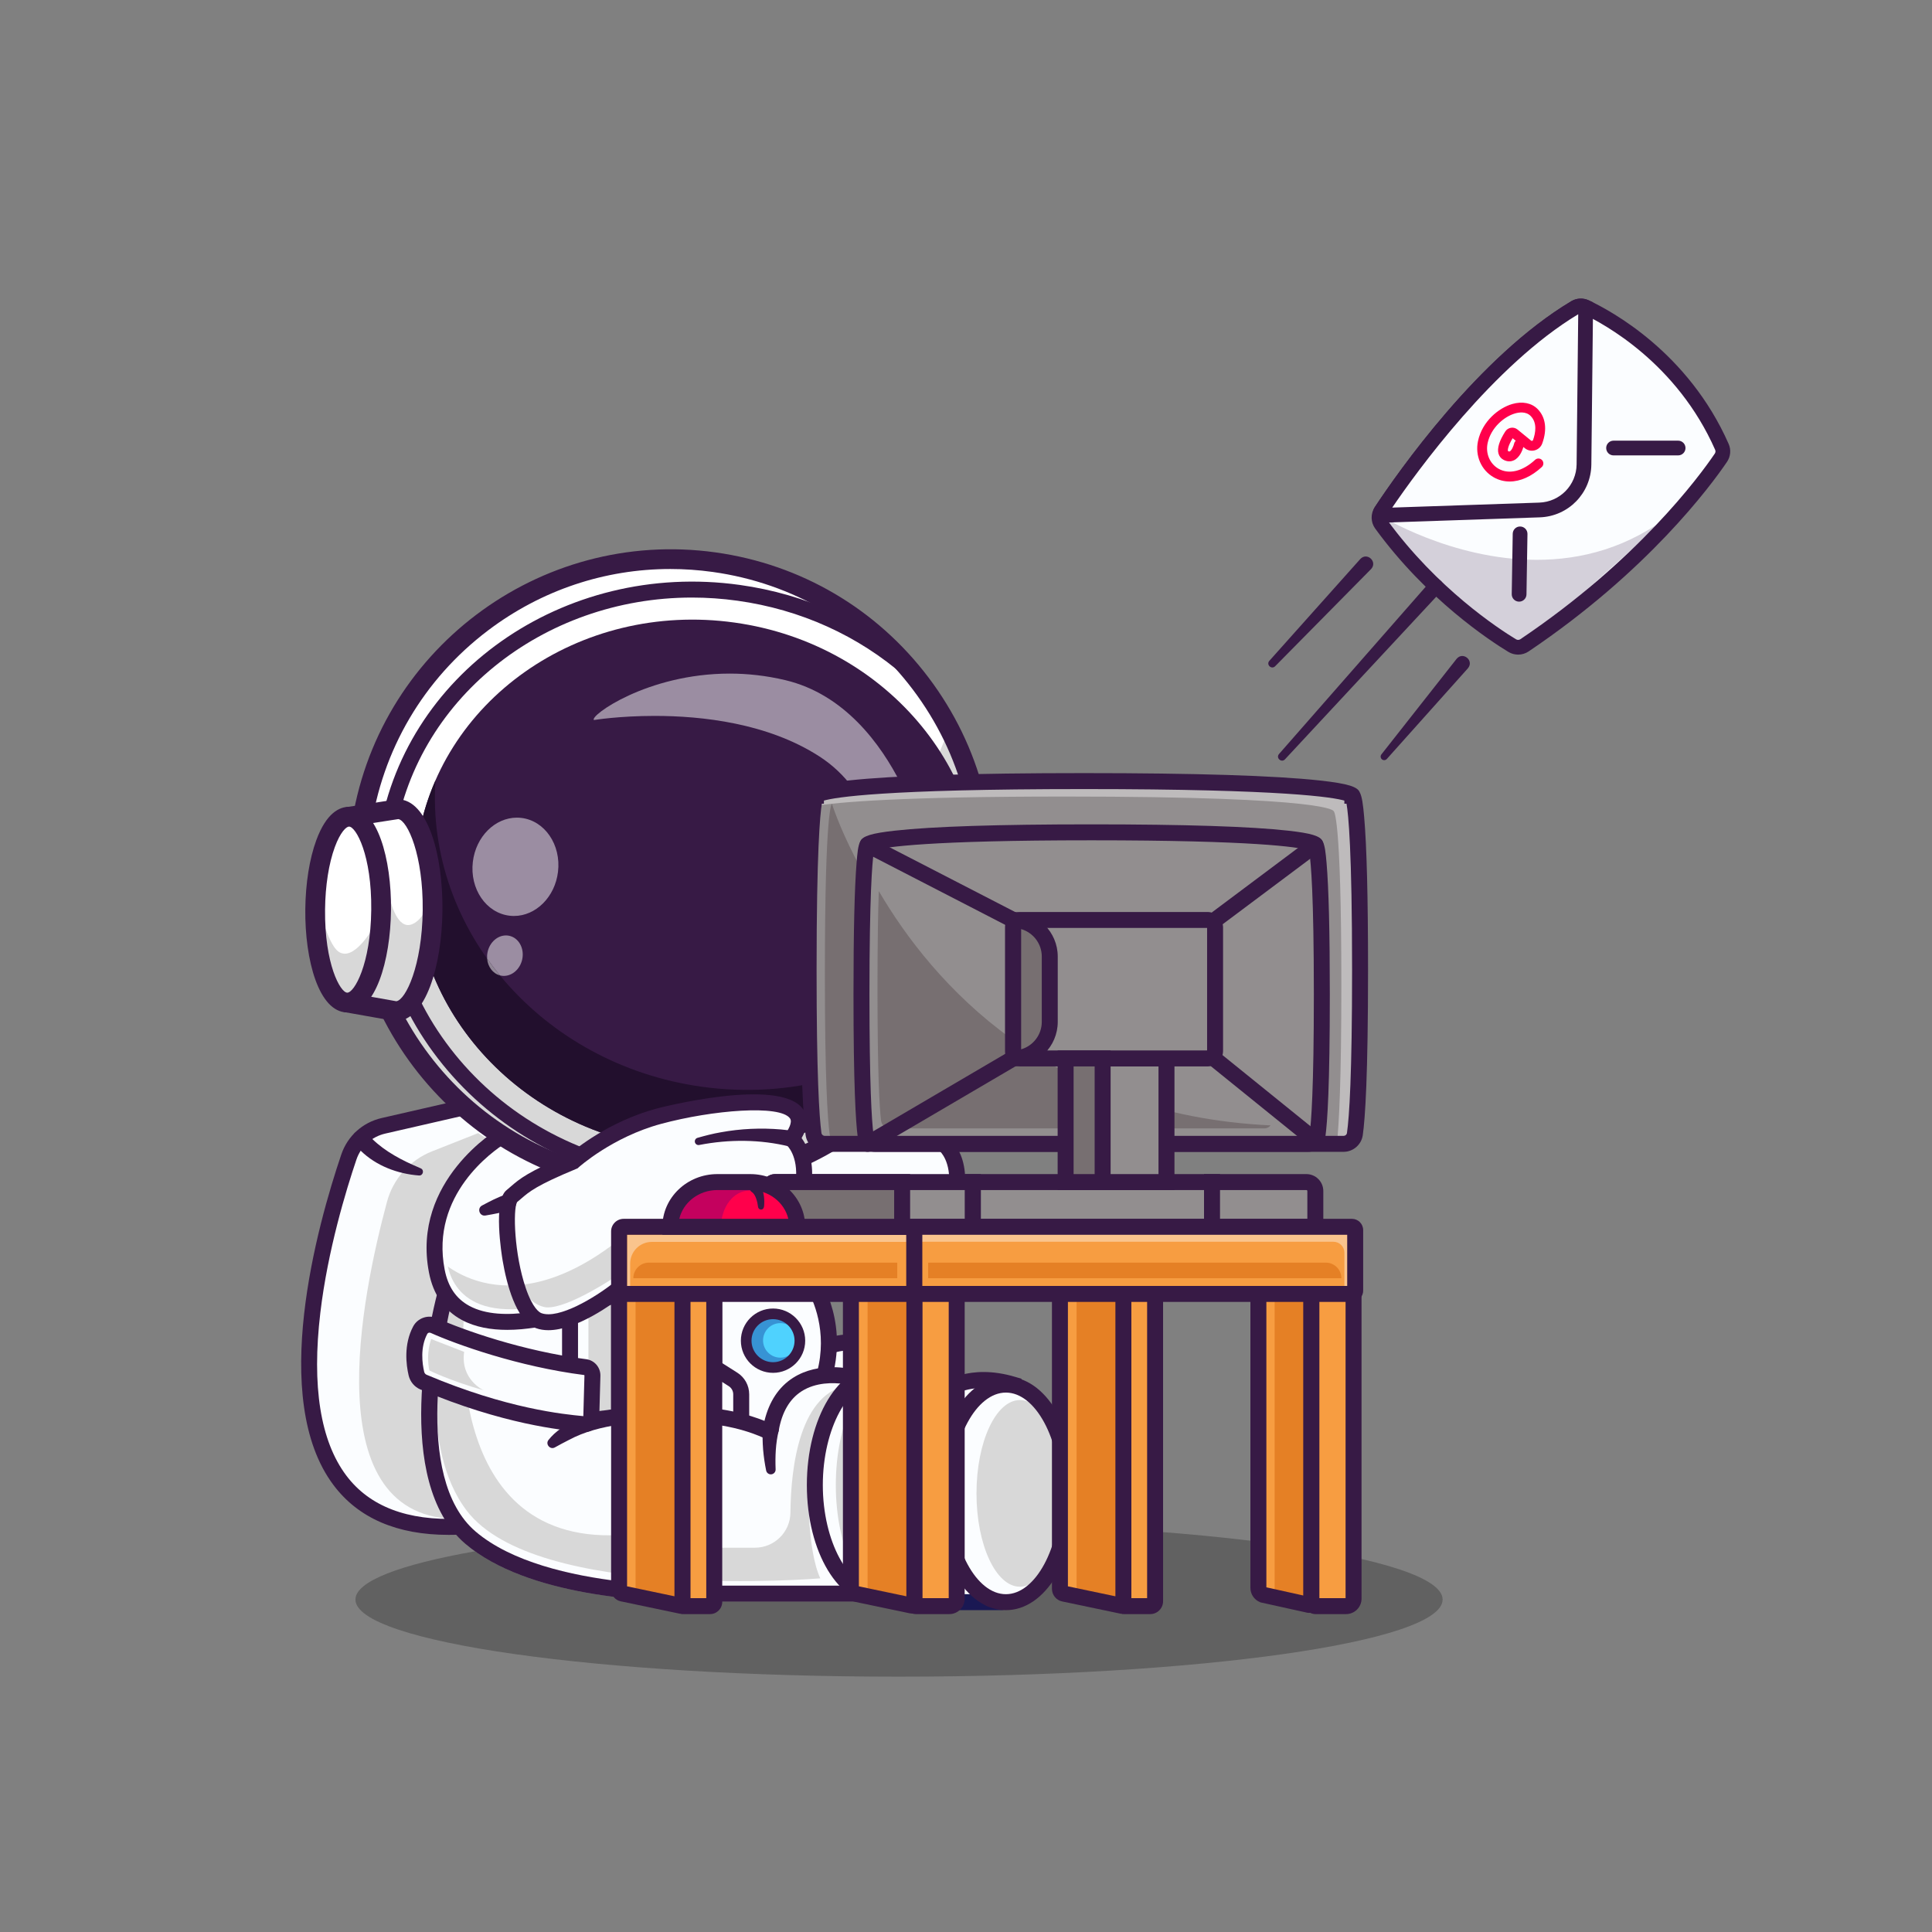 <svg xmlns="http://www.w3.org/2000/svg" width="5333.333" height="5333.333"><rect width="100%" height="100%" fill="#808080" stroke="none"/><path d="M18660.2 5299.6c-6231.1 0-11282.46 716.6-11282.46 1600.6 0 379 929.07 727.3 2481.62 1001.5 1332.34-949.5 3652.84-1050.5 4579.14-1050.5 215 0 355.1 5.4 390.1 7h2998.2v1638.2c275.1 2.8 553.2 4.3 833.4 4.3 6231.2 0 11282.6-716.6 11282.6-1600.5 0-884-5051.4-1600.6-11282.6-1600.6" style="fill:#333;fill-opacity:.4;fill-rule:nonzero;stroke:none" transform="matrix(.133 0 0 -.133 0 5333.333)"/><path d="M15073.6 15869.4s716 653.7 1779.6 940.7c1063.5 286.9 3533.2 629.3 2754.1-470.4 0 0 318.4-255.6 250.9-897.1l9.4-996s-1765.2-759.7-1866.5-810.3c-101.3-50.7-1975.2-405.2-1975.2-405.2s-1090.5-876.5-1668.5-665.1c-578 211.5-803.6 2382.6-563.9 2580 239.6 197.3 304.5 318.9 1280.1 723.4" style="fill:#fbfdff;fill-opacity:1;fill-rule:nonzero;stroke:none" transform="matrix(.133 0 0 -.133 0 5333.333)"/><path d="M15073.6 15869.3h.5-.5m2856.8-2083.2-3.4-1.7 3.4 1.7m-4022.9 1239.2c-86.3-157.6-57.5-1082.2 181.3-1782.8 145.2-426 285.9-506.4 325.6-520.9 356.3-130.2 1113.9 322.5 1507.8 638.6l32.2 25.9 40.7 7.7c684.7 129.5 1810 349.8 1938.2 393.7 132.6 63.1 1375.4 598.8 1767.6 767.7l-8.5 895.3 1 9.4c56.1 532.6-181.7 743.6-191.8 752.3l-121.7 97.7 92.3 125.6c62.1 87.7 158 247 101.4 328.2-201.3 288.6-1604.4 175.9-2677.3-113.5-1013-273.4-1704.2-896.9-1711-903.2l-21.4-19.6-26.9-11.1c-824.1-341.7-974.4-471.5-1148.3-621.8-26-22.5-52.4-45.3-81.2-69.2m649.4-2657c-90 0-176.4 12.9-256.4 42.2-419.5 153.4-613 942.5-691 1399.3-21.5 125.5-201.4 1233.4 78.6 1464 30.1 24.8 57.3 48.3 84 71.4 193.7 167.4 361.3 312.1 1212.4 666.5 133.9 116.5 828.1 689.2 1825.5 958.3 25.5 6.9 2558.1 667.4 3035.3-16.8 113.8-163.2 103.3-363.8-31-597.7 108.7-146.7 257.6-441.8 209.6-920.6l10.4-1096.9-101.2-43.6c-707.8-304.6-1786.7-770.7-1857.9-806.3-99.2-49.7-1121.1-249.9-1978.5-412.2-188.4-147-946.2-707.6-1539.8-707.6" style="fill:#371a45;fill-opacity:1;fill-rule:nonzero;stroke:none" transform="matrix(.133 0 0 -.133 0 5333.333)"/><path d="M20840.7 6845.7h-1334.2l-262.7 2144.1 1658.6-227.9-61.7-1916.2" style="fill:#fbfdff;fill-opacity:1;fill-rule:nonzero;stroke:none" transform="matrix(.133 0 0 -.133 0 5333.333)"/><path d="M19530.9 6873.3H20814l60 1864.6-1598.5 219.6zm1336.6-55.1h-1385.4L19212 9022l1718.9-236.2-63.4-1967.6" style="fill:#371a45;fill-opacity:1;fill-rule:nonzero;stroke:none" transform="matrix(.133 0 0 -.133 0 5333.333)"/><path d="M19653.1 7011.4h1027.2l51.8 1606.7-1297.8 178.2zm1122.4-331.3h-1415.6l-306.7 2503.1 2019.6-277.5-64.4-2000.1c-4.1-126.4-106.3-225.5-232.9-225.5" style="fill:#1a1853;fill-opacity:1;fill-rule:nonzero;stroke:none" transform="matrix(.133 0 0 -.133 0 5333.333)"/><path d="m9540.63 17096-1581.27-362.7c-336-77-608.08-322.3-718.67-648.7-624.61-1844.1-2322.33-7880.2 2299.94-7670.9 5453.07 246.9 981.97 8533.1 981.97 8533.1l-981.97 149.2" style="fill:#fbfdff;fill-opacity:1;fill-rule:nonzero;stroke:none" transform="matrix(.133 0 0 -.133 0 5333.333)"/><path d="m9925.58 16582-959.17-379.2c-458.62-181.4-805.34-568.3-933.45-1044.6C7516.45 13238 6516.92 8522.8 9554.38 8572l627.92 7449.2 116.6 320-373.32 240.8" style="fill:#d8d8d8;fill-opacity:1;fill-rule:nonzero;stroke:none" transform="matrix(.133 0 0 -.133 0 5333.333)"/><path d="m9546.93 16927.5-1550.54-355.7c-282.22-64.7-506.1-266.7-598.82-540.4-213.82-631.2-595.32-1883.2-748.34-3175.5-180.91-1528.1.29-2665.9 538.57-3381.7 483.15-642.6 1271.78-943.6 2345.36-895 1067.54 48.3 1807.54 423.5 2199.44 1115.1 1187.6 2096.2-998.3 6483.4-1317.8 7101.3zm-235.3-8684.8c-1070.31 0-1873.05 346.7-2388.63 1032.4-1346.33 1790.5-336.08 5395.7 160.8 6862.6 129.88 383.4 443.36 666.5 838.57 757.1l1611.96 369.7 1094.87-166.3 39.2-72.8c111.5-206.6 2715.2-5088.6 1352.6-7494.1-451.8-797.6-1283.8-1229.3-2472.9-1283.1-80.17-3.7-159.08-5.5-236.47-5.5" style="fill:#371a45;fill-opacity:1;fill-rule:nonzero;stroke:none" transform="matrix(.133 0 0 -.133 0 5333.333)"/><path d="M17194.4 12155.2s179.7 84.4 466.7 84.4 658.4-523.4 658.4-523.4 50.6-709-227.9-776.5c-278.6-67.6-801.9-84.4-1173.3 67.5s-439 455.8-320.8 709c118.2 253.3 596.9 439 596.9 439" style="fill:#fbfdff;fill-opacity:1;fill-rule:nonzero;stroke:none" transform="matrix(.133 0 0 -.133 0 5333.333)"/><path d="M17194.4 12155.2h.5zm60-154.5c-173.4-67.6-445.1-222.3-506.8-354.6-42.6-91.3-49-185.4-18-264.8 36-91.9 122.9-168.2 251.4-220.8 338.4-138.4 830.3-118.3 1071.5-59.9 53.1 12.9 116.9 262.6 104.4 557.2-140.4 185.4-373.4 416.1-495.8 416.1-241.8 0-395.7-68.4-397.3-69.2l-9.3-3.9zm355.9-1276.5c-245.7 0-519.9 33.6-754.7 129.7-271 110.8-385.9 282.3-434.5 406.7-64.4 164.7-55.1 351.4 26.3 525.7 138.9 297.6 609.2 492.7 682.6 521.6 40.7 18.1 235.4 97.3 531.1 97.3 354.6 0 723.2-494.1 793.5-593.1l26.8-37.8 3.3-46.3c14.2-199.1 30.7-856-354.1-949.3-126-30.6-313.1-54.5-520.3-54.5" style="fill:#371a45;fill-opacity:1;fill-rule:nonzero;stroke:none" transform="matrix(.133 0 0 -.133 0 5333.333)"/><path d="M19636.3 11243.5s489.6 388.3 1392.7 118.2l-278.7-4338.9c-6.9-107.2-132.9-160.9-215-91.6l-1028.8 868.4 129.8 3443.9" style="fill:#fbfdff;fill-opacity:1;fill-rule:nonzero;stroke:none" transform="matrix(.133 0 0 -.133 0 5333.333)"/><path d="m19675.1 7874.1 914.3-771.8 265.6 4134.8c-564.5 135-921.5-11.2-1056.4-86.1zm944.1-1139.6c-68.6 0-136.1 24-190.8 70.1l-1090.5 920.6 135.7 3600.7 59.8 47.4c22.7 18.1 568.2 438.8 1543.1 147.1l126.3-37.7-287.2-4470.5c-7.2-112.4-76.1-209.6-179.7-253.7-37.7-16.2-77.4-24-116.7-24" style="fill:#371a45;fill-opacity:1;fill-rule:nonzero;stroke:none" transform="matrix(.133 0 0 -.133 0 5333.333)"/><path d="M22175 9103.8c0-1247.1-597.4-2258.1-1334.3-2258.1-736.8 0-1334.2 1011-1334.2 2258.1 0 1247 597.4 2257.9 1334.2 2257.9 736.9 0 1334.3-1010.9 1334.3-2257.9" style="fill:#fbfdff;fill-opacity:1;fill-rule:nonzero;stroke:none" transform="matrix(.133 0 0 -.133 0 5333.333)"/><path d="M22069.8 9103.8c0-1069.9-403.4-1937.3-901-1937.3s-901 867.4-901 1937.3c0 1069.8 403.4 1937.2 901 1937.2s901-867.4 901-1937.2" style="fill:#d8d8d8;fill-opacity:1;fill-rule:nonzero;stroke:none" transform="matrix(.133 0 0 -.133 0 5333.333)"/><path d="M20878 11196.1c-613.2 0-1131.3-958.2-1131.3-2092.3 0-1134.2 518.1-2092.4 1131.3-2092.4 613.3 0 1131.3 958.2 1131.3 2092.4 0 1134.1-518 2092.3-1131.3 2092.3zm0-4516c-820.1 0-1462.6 1064.6-1462.6 2423.7 0 1359 642.5 2423.6 1462.6 2423.6 820.2 0 1462.7-1064.6 1462.7-2423.6 0-1359.1-642.5-2423.7-1462.7-2423.7" style="fill:#371a45;fill-opacity:1;fill-rule:nonzero;stroke:none" transform="matrix(.133 0 0 -.133 0 5333.333)"/><path d="M16808.5 13564.8s618.7-823.7 310.6-1986.5-685-1931-887.9-1974.4c-202.9-43.6-1521.9 14.4-1855.3 275.3-333.3 260.9-898.6 681.3-623.2 1666.9 275.4 985.6 608.8 1598.6 594.2 1698-14.5 99.3 594.3 331.2 753.7 360.2 159.5 28.9 1014.7-260.9 1014.7-260.9l693.2 221.4" style="fill:#fbfdff;fill-opacity:1;fill-rule:nonzero;stroke:none" transform="matrix(.133 0 0 -.133 0 5333.333)"/><path d="M16186 9762.5zm-1677.5 3425.9c-12.9-72.1-53.6-171.9-130.2-359.9-120.5-295.6-302.7-742.3-466.1-1327-240.7-861.5 215.2-1217.8 548-1477.9l17.8-13.9c265-207.5 1499.3-283.2 1711.6-245.2 116.9 69.4 456.3 674.8 769.4 1856.2 224.3 846.8-82.9 1507.7-221.5 1747.5l-623.8-199.2-51.6 17.5c-374.3 126.8-837.9 257.8-935 254.2-134.7-25.8-509.8-176.5-618.6-252.3zm1481.2-3762.8c-487.3 0-1409.7 83.5-1715.9 323.2l-17.6 13.8c-336.7 263.1-963.5 752.9-663 1828.1 168.5 603 354.9 1060.3 478.3 1362.9 48.9 119.9 99.4 243.8 109.5 286.8-7.9 149.1 146.2 246.8 411.5 362 175.5 76.3 381.1 147.1 478.5 164.8 166.6 30.3 705.4-135.6 1045.6-249.5l753.7 240.7 70.7-94.1c27.2-36.3 663.1-902 338.2-2128.5-88-332.2-550.7-1994.8-1013.3-2093.9-48.5-10.4-147.1-16.3-276.2-16.3" style="fill:#371a45;fill-opacity:1;fill-rule:nonzero;stroke:none" transform="matrix(.133 0 0 -.133 0 5333.333)"/><path d="M15384.4 10594.3v767.4l-559.5 354.5v1527.9h-734.4l76-2501.6 734.4-343 483.5 194.8" style="fill:#fbfdff;fill-opacity:1;fill-rule:nonzero;stroke:none" transform="matrix(.133 0 0 -.133 0 5333.333)"/><path d="M15384.4 10594.3h.5zm-1055.4 255.2 576.7-269.5 313.1 126.2v453.7c0 69.3-35 132.8-93.5 169.9l-466.1 295.3v1453.3h-397.9zm567-630.6-892 416.7-84.2 2774.1h1070.8v-1602.3l312-197.7c155-98.2 247.5-266.3 247.5-449.8v-677.5l-654.1-263.5" style="fill:#371a45;fill-opacity:1;fill-rule:nonzero;stroke:none" transform="matrix(.133 0 0 -.133 0 5333.333)"/><path d="M9244.51 13244.1s-1028.66-3741.7 522.23-5060.7c1550.86-1319 5058.16-1159.5 5058.16-1159.5h2836.2v4491.8s-1449 378.3-1671.4-1143.7c0 0-802.1 434.8-1976.1 347.9 0 0-579.8 3179.9-652.3 3220.5-72.5 40.7-1159.5-292.7-1362.4-321.6-203-29-2783.83-285.6-2754.39-374.7" style="fill:#fbfdff;fill-opacity:1;fill-rule:nonzero;stroke:none" transform="matrix(.133 0 0 -.133 0 5333.333)"/><path d="M14824.9 7976.2h844.2c403.5 0 732.8 324.1 737 727.6 9.8 952.4 189.9 2517.8 1253.4 2657.9 0 0-390-485.8-447.6-619.2-57.6-133.4-296.7-1322.1-296.7-1322.1l186.2-1333.8 558.1-827.2 1.6-219.5-2836.2-16v952.3M9639.56 12876.5s-571.45-4823.7 3210.14-4638V7107.9s-3349.38-9.3-3792.22 2313.1c-442.84 2322.3 147.46 3666.3 147.46 3666.3l434.62-210.8" style="fill:#d8d8d8;fill-opacity:1;fill-rule:nonzero;stroke:none" transform="matrix(.133 0 0 -.133 0 5333.333)"/><path d="M16783.2 9192.8s-36-1244.9 242.6-1852.6c0 0-5898.1-494.5-7341.49 1409-1003.91 1323.9-531.78 3621.2-531.78 3621.2s-535.52-2063.8-242.44-2823.5c293.08-759.7 1614.81-2829.7 6474.31-2529.1l2276.2 90.1-138.8 299.2-738.6 1785.7" style="fill:#fbfdff;fill-opacity:1;fill-rule:nonzero;stroke:none" transform="matrix(.133 0 0 -.133 0 5333.333)"/><path d="M9384.77 13124.6c-131.69-529.3-845.95-3679.5 489.31-4815C11358.1 7047.5 14783 7187.7 14817.4 7189.3l7.5.2h2670.5v4187.8c-188.7 24.7-558.1 39.1-859.5-155.5-246.7-159.2-405.6-432.6-472.4-812.6-11.8-67-53-123.3-113-154.5-59.5-31-128.7-32.3-189.5-3.9-190.3 89.1-885.3 374-1835.2 303.9l-148.5-11-26.7 146.4c-186.9 1024.9-493.8 2642.5-603.9 3073.8-160.2-32.9-465.9-115.6-665.5-169.6-290.5-78.5-472.9-127.2-558.9-139.6-46.2-6.6-192.4-22.5-413.8-46.6-535.8-58.5-1896.19-207-2223.73-283.5m5053.73-6273.4c-974.6 0-3492.4 111.8-4779.07 1206-1532.52 1303.3-710.35 4711.3-587.75 5181.8l-9.27 28.2 43.6 71.3c63.43 98.7 89.7 139.4 2466.59 398.9 202.3 22.1 362.1 39.5 402.8 45.3 70.4 10.1 298.6 71.8 519.3 131.5 782.2 211.4 860.3 219.6 947.7 170.7 88.6-49.7 112.3-63.1 434.9-1738.7 113.9-591.9 224-1186.8 272.9-1452.6 800.4 31.3 1420-165.3 1716.7-284.6 98.1 403.5 296.8 703.4 591.9 892.9 546.3 350.6 1215.9 181.5 1244.1 174.1l123.9-32.3V6858.2h-2998.2c-35-1.6-175.1-7-390.1-7" style="fill:#371a45;fill-opacity:1;fill-rule:nonzero;stroke:none" transform="matrix(.133 0 0 -.133 0 5333.333)"/><path d="M19581 9277.3c0-1281.9-597.3-2321.1-1334.2-2321.1-736.9 0-1334.2 1039.2-1334.2 2321.1 0 1282 597.3 2321.2 1334.2 2321.2 736.9 0 1334.2-1039.2 1334.2-2321.2" style="fill:#fbfdff;fill-opacity:1;fill-rule:nonzero;stroke:none" transform="matrix(.133 0 0 -.133 0 5333.333)"/><path d="M19581 9277.3c0-1281.9-499.8-2321.1-1116.5-2321.1-616.6 0-1116.5 1039.2-1116.5 2321.1 0 1282 499.9 2321.2 1116.5 2321.2 616.7 0 1116.5-1039.2 1116.5-2321.2" style="fill:#d8d8d8;fill-opacity:1;fill-rule:nonzero;stroke:none" transform="matrix(.133 0 0 -.133 0 5333.333)"/><path d="M18246.8 11432.8c-633.5 0-1168.6-987-1168.6-2155.4 0-1168.5 535.1-2155.6 1168.6-2155.6 633.4 0 1168.6 987.1 1168.6 2155.6 0 1168.4-535.2 2155.4-1168.6 2155.4zm0-4642.3c-841.1 0-1499.9 1092.4-1499.9 2486.9 0 1394.4 658.8 2486.8 1499.9 2486.8 841 0 1499.9-1092.4 1499.9-2486.8 0-1394.5-658.9-2486.9-1499.9-2486.9" style="fill:#371a45;fill-opacity:1;fill-rule:nonzero;stroke:none" transform="matrix(.133 0 0 -.133 0 5333.333)"/><path d="M11831.6 12752.2v-2182.5l1018.1 129v2545.4l-861-265.9-157.1-226" style="fill:#fbfdff;fill-opacity:1;fill-rule:nonzero;stroke:none" transform="matrix(.133 0 0 -.133 0 5333.333)"/><path d="M12213.3 12752.2v-2182.5l636.4 129v2545.4l-538.2-265.9-98.2-226" style="fill:#d8d8d8;fill-opacity:1;fill-rule:nonzero;stroke:none" transform="matrix(.133 0 0 -.133 0 5333.333)"/><path d="M11997.3 12700.3v-1942.6l686.7 87v2174.8l-591.9-182.8-94.8-136.4m-331.3-2318.5v2422.3l219.3 315.5 1130.1 349v-2915.9l-1349.4-170.9" style="fill:#371a45;fill-opacity:1;fill-rule:nonzero;stroke:none" transform="matrix(.133 0 0 -.133 0 5333.333)"/><path d="M11381.9 10209.2c285.7 368.2 825.1 526.2 1262 621.9 453.2 90.3 925.1 95.8 1384 53.8 212.5-21.4 195.3-333.5-19-330.5-379.5 22.5-767.6 27.3-1145.5-22.4-367.6-53-735.1-145.8-1061.8-322.2-88.6-43.1-199.1-105.3-286-152.4-95.4-53.1-198.3 64.6-133.7 151.8" style="fill:#371a45;fill-opacity:1;fill-rule:nonzero;stroke:none" transform="matrix(.133 0 0 -.133 0 5333.333)"/><path d="M10439.2 16534.5s-1725.2-998-1372.75-2816.6c352.45-1818.6 3031.05-733.1 3031.05-733.1l169.2 3549.7h-1827.5" style="fill:#fbfdff;fill-opacity:1;fill-rule:nonzero;stroke:none" transform="matrix(.133 0 0 -.133 0 5333.333)"/><path d="M9024.1 14045.2s1377.7-1603 3825.6 321.5v-1012.9l-790.1-502.2-602.7-195.8-520 96.4s-1838.64-463.6-1912.8 1293" style="fill:#d8d8d8;fill-opacity:1;fill-rule:nonzero;stroke:none" transform="matrix(.133 0 0 -.133 0 5333.333)"/><path d="M9272.81 14003.7s-14.48-1258.2 1664.09-1056.4v-291.5s-950.23 62.8-1043.65 96.4c-93.41 33.6-709.07 491.9-721.73 523.5-12.66 31.7-152.55 582.4-152.55 582.4l253.84 145.6" style="fill:#fbfdff;fill-opacity:1;fill-rule:nonzero;stroke:none" transform="matrix(.133 0 0 -.133 0 5333.333)"/><path d="M10485.7 16368.9c-245.2-154.5-1558.2-1063.2-1256.59-2619.5 69.29-357.6 236.77-604.1 512.01-753.6 695.18-377.7 1853.58-15.4 2196.18 106.1l155.7 3267zm41.5-3871.2c-330.9 0-662.98 54.3-943.65 206.6-362.89 196.9-591.6 527.3-679.73 982.1-370.61 1912.3 1434.18 2980.9 1452.48 2991.5l38.4 22.3h2045.7l-182.5-3829.1-98.2-39.8c-46.4-18.8-835.8-333.6-1632.5-333.6" style="fill:#371a45;fill-opacity:1;fill-rule:nonzero;stroke:none" transform="matrix(.133 0 0 -.133 0 5333.333)"/><path d="m19091.7 23750.4 123.7-4452 966.6 48.1c438.7-45 871.7 839.1 967.9 1972.8 95.6 1134.5-181.4 2090.4-620.2 2134.6l-1438 296.5" style="fill:#fff;fill-opacity:1;fill-rule:nonzero;stroke:none" transform="matrix(.133 0 0 -.133 0 5333.333)"/><path d="m19091.8 23750.4 123.7-4452.1 966.7 48.1c401.1-40.8 798.6 696.9 936.9 1692.4-95.8-78.7-196.1-116.8-296.2-106.8l-966.8-48.1-75.6 2724.8-688.7 141.7" style="fill:#d8d8d8;fill-opacity:1;fill-rule:nonzero;stroke:none" transform="matrix(.133 0 0 -.133 0 5333.333)"/><path d="m19314.4 23484.7 110.1-3960.4 746.8 37.2c10.9.6 21.8.2 32.6-.9 49.1-5.4 102.5 29.9 138.8 60.1 231.6 191.9 515.8 811 592.7 1716.8 93.4 1108.2-195.4 1878.9-427.3 1902.3-7.4.7-14.6 1.8-21.9 3.3l-1171.8 241.6m-99-4401.5c-54.1 0-106.3 20.3-146.2 57.2-42.5 39.3-67.3 94.1-68.9 152l-123.8 4452c-1.8 65.7 26.5 128.7 76.9 170.9 50.4 42.3 117.2 59.1 181.7 45.9l1428.5-294.5c649.9-79.7 895.1-1246.6 800.8-2365.5-77.2-910.2-370.4-1699.9-747-2012-170.8-141.6-330.3-165.6-438.8-158.4l-952.5-47.4c-3.5-.2-7.1-.2-10.7-.2" style="fill:#371a45;fill-opacity:1;fill-rule:nonzero;stroke:none" transform="matrix(.133 0 0 -.133 0 5333.333)"/><path d="M7490.97 22894.2c-495.27-3553.5 1983.97-6835.8 5537.53-7331 3553.6-495.3 6835.8 1983.9 7331.1 5537.5 495.3 3553.6-1984 6835.8-5537.5 7331.1-3553.6 495.3-6835.86-1984-7331.13-5537.6" style="fill:#fff;fill-opacity:1;fill-rule:nonzero;stroke:none" transform="matrix(.133 0 0 -.133 0 5333.333)"/><path d="M7503.76 21006.1c424.81-2762.5 2614.24-5037.4 5524.54-5443 3553.5-495.3 6835.9 1984.1 7331.2 5537.6 193.4 1387.7-66.5 2734.2-667.1 3888.7-995.6-3128.5-5411.8-5050.1-10349.91-4361.8-634.5 88.4-1249.52 216.1-1838.73 378.5" style="fill:#d8d8d8;fill-opacity:1;fill-rule:nonzero;stroke:none" transform="matrix(.133 0 0 -.133 0 5333.333)"/><path d="M13912.1 28290.1c-1359.1 0-2675.3-438.8-3778.8-1272.4-1341.01-1012.9-2207.27-2487.3-2439.2-4151.7-478.86-3435.9 1926.85-6620.8 5362.7-7099.7 1664.4-232.3 3319.6 198.1 4660.5 1211 1341 1012.8 2207.2 2487.3 2439.1 4151.7 232.1 1664.4-198 3319.6-1210.9 4660.5-1012.9 1341-2487.3 2207.2-4151.8 2439.2-294.7 41.1-589.2 61.4-881.6 61.4m27.2-12995.5c-311.7 0-625 21.7-939.1 65.4-3659.86 510.2-6222.41 3902.7-5712.36 7562.5 510.12 3659.9 3902.86 6222.3 7562.56 5712.4 1772.8-247.1 3343.5-1169.8 4422.4-2598.2 1078.9-1428.3 1537-3191.4 1289.9-4964.3-247.1-1772.9-1169.8-3343.5-2598.2-4422.4-1175.3-887.8-2577.6-1355.4-4025.2-1355.4" style="fill:#371a45;fill-opacity:1;fill-rule:nonzero;stroke:none" transform="matrix(.133 0 0 -.133 0 5333.333)"/><path d="M7654.84 22871.3c-233.39-1674.7 199.41-3340.2 1218.75-4689.7s2503.01-2221.2 4177.71-2454.6c808.8-112.6 1617.2-70.6 2402.9 125.1 1989.6 495.9 3622 1929.5 4366.7 3834.9 167.2 427.3 288.2 876.5 359.6 1335.2 5.2 33.4 10.4 67.6 15.2 101.4 247.2 1774.3-272.6 3578.5-1426.3 4949.9-1007.8 1198.7-2417.8 1977.9-3970.2 2194.3-1674.9 233.3-3340.3-199.3-4689.7-1218.5-1349.48-1019.3-2221.21-2503.1-2454.66-4178m6279.96-7537.2c-309 0-619 21.6-929.2 64.8-1762.4 245.6-3323.71 1162.9-4396.36 2583-1072.66 1420.1-1528.13 3172.7-1282.52 4935.2 245.65 1762.5 1162.98 3323.9 2583.05 4396.5 1420.03 1072.6 3172.73 1528 4935.13 1282.3 1633.7-227.7 3117.5-1047.7 4178.1-2309.1 1214-1443.2 1761-3341.8 1500.8-5209.1-4.9-35.4-10.5-71.1-15.9-106.3-75.1-482.7-202.5-955.4-378.5-1405.1-783.7-2005.2-2501.5-3513.9-4595.1-4035.7-525.6-130.9-1060.8-196.5-1599.5-196.5" style="fill:#371a45;fill-opacity:1;fill-rule:nonzero;stroke:none" transform="matrix(.133 0 0 -.133 0 5333.333)"/><path d="M8015.53 22651.8h.49-.49m6346.67 5045.7c-3095.1 0-5771.91-2121.8-6182.61-5068.6-218.69-1569.2 230.38-3136.3 1264.51-4412.7 1036.8-1279.6 2536.9-2113.8 4224.1-2349 599.4-83.5 1203.4-87.8 1795.4-12.7 1985.2 498 3613.8 1930.1 4357.3 3832.5 173 408 290.8 834 351.6 1270.5 2.6 18.7 5.1 36.2 6.7 54.2.3 3.4.7 6.8 1.3 10.3 5.2 33.6 10.4 67.9 15.2 101.6 246.7 1770.1-270.1 3570-1418.2 4940.3-966 844-2165.4 1386-3469.6 1567.7-318.1 44.4-634.3 65.9-945.7 65.9m254.9-12227.6c-331.3 0-663.6 23.1-994.6 69.2-1770.7 246.8-3346 1123.5-4435.82 2468.6-1092.58 1348.4-1566.76 3005.8-1335.21 4667 477.25 3424.2 3842.83 5795.1 7502.13 5285.1 1372.7-191.3 2635.4-763.6 3651.8-1655.1 6.3-5.5 12.2-11.5 17.6-17.9 1214-1443.2 1761-3341.8 1500.8-5209.1-4.7-33.7-9.9-67.8-15.2-101.5-2-21.3-4.8-42-7.8-63.2-65-466.5-190.5-920.7-373.2-1351-781.9-2000.9-2499.7-3509.6-4593.3-4031.4-6.3-1.5-12.6-2.7-19-3.5-297.1-38.2-597.2-57.2-898.2-57.2" style="fill:#371a45;fill-opacity:1;fill-rule:nonzero;stroke:none" transform="matrix(.133 0 0 -.133 0 5333.333)"/><path d="M8655.48 22545.2c-419.19-3007.8 1851.32-5810.4 5071.12-6259.1 2729.3-380.4 5265 1052.6 6229 3330.1 173.7 409.3 296.4 845.7 360.3 1303.8 2.9 20.8 5.7 41 7.6 61.9 380.3 2984.3-1881.2 5751.1-5078.8 6196.7-3219.8 448.8-6170.02-1625.7-6589.22-4633.4" style="fill:#371a45;fill-opacity:1;fill-rule:nonzero;stroke:none" transform="matrix(.133 0 0 -.133 0 5333.333)"/><path d="M8655.48 22545.2c-419.19-3007.8 1851.32-5810.4 5071.12-6259.1 2421.6-337.5 4690.7 752.4 5844.6 2593.7-1325.5-1062-3123.2-1597.8-5006.2-1335.4-3334.7 464.8-5728.46 3263.9-5526.38 6357.6-186.11-424.5-316.54-879-383.14-1356.8" style="fill:#220f2d;fill-opacity:1;fill-rule:nonzero;stroke:none" transform="matrix(.133 0 0 -.133 0 5333.333)"/><path d="m7247.29 23149.1-25.67-2376.8-15.99-1480.6 920.13-163.2 86.99-15.3c410.57-5 753.65 930.8 766 2088.4.45 26 .37 52.8.18 78.9-2.31 1120.8-320.07 2020.1-721.2 2024.5l-87.17-13.3-923.27-142.6" style="fill:#fff;fill-opacity:1;fill-rule:nonzero;stroke:none" transform="matrix(.133 0 0 -.133 0 5333.333)"/><path d="m7221.62 20772.3-15.99-1480.6 920.13-163.2 86.99-15.3c410.57-5 753.65 930.8 766 2088.4.45 26 .37 52.8.18 78.9l-41.86 142.7s-166.73-479.1-438.03-520.8c-286.99-44.7-411.15 567.2-411.15 567.2l-866.27-697.3" style="fill:#d8d8d8;fill-opacity:1;fill-rule:nonzero;stroke:none" transform="matrix(.133 0 0 -.133 0 5333.333)"/><path d="m7412.56 19463.1 814.01-144.4c192.33 26.3 534.62 735.3 546.97 1884.9 12.45 1149.2-314.45 1865.2-506.2 1895.6l-816.94-126.3zm803.27-555.3h-5.37c-11.28.2-22.56 1.2-33.7 3.2l-1006.93 178.6c-98.78 17.5-170.36 103.9-169.29 204.1l41.61 3857.5c1.12 100.3 74.6 185.2 173.77 200.5l1010.41 156.2c11.18 1.7 22.26 2.5 33.74 2.4 622.65-6.8 935.93-1167.8 923.63-2311.1-12.31-1140.4-348.68-2291.4-967.87-2291.4" style="fill:#371a45;fill-opacity:1;fill-rule:nonzero;stroke:none" transform="matrix(.133 0 0 -.133 0 5333.333)"/><path d="M17703.8 23743.9c-188.5 256.9-423.1 479.2-694 654.2-1.9 1.3-3.9 2.6-5.9 3.8-1070.6 690.4-2436.4 839.2-3415 839.2-741.8 0-1261.2-85.5-1261.2-85.5-99.9 81.4 1102.5 963.6 2816.6 963.6 364.5 0 752.5-40 1155.6-136 1229.4-292.8 1982.3-1327.1 2400.3-2153.9 2.3-4.5 4.6-9 6.8-13.5-430.7-21.8-756.4-46.7-1003.2-71.9M10668.3 21088.6c-29.9 0-60 1.7-90.3 5.2-488.2 56.5-830.19 556.7-763.84 1117.4 62.25 525.8 461.74 918.1 913.94 918.1 29.9 0 60-1.7 90.3-5.2 488.2-56.4 830.2-556.7 763.8-1117.3-62.2-525.9-461.7-918.2-913.9-918.2M10458.4 19844.7c-21.2 0-42.5 2.1-63.8 6.4-6.3 1.2-12.5 2.6-18.6 4.3-92.4 112.3-180.8 227.9-264.8 345.9-3.5 43.9-1 89.6 8.6 135.7 42 203.9 205.5 347.5 381.6 347.5 21.2 0 42.5-2.1 63.8-6.4 198.9-40 322-257.5 274.9-485.9-42.1-203.9-205.6-347.5-381.7-347.5" style="fill:#9b8da2;fill-opacity:1;fill-rule:nonzero;stroke:none" transform="matrix(.133 0 0 -.133 0 5333.333)"/><path d="M10376 19855.4c-148.7 39.1-251.1 179.4-264.8 345.9 84-118 172.4-233.6 264.8-345.9" style="fill:#918796;fill-opacity:1;fill-rule:nonzero;stroke:none" transform="matrix(.133 0 0 -.133 0 5333.333)"/><path d="m6552.08 21504.8.45-1.4c-6.2-90.1-9.45-182-10.46-276.1-11.53-1064.8 285.27-1931.9 663.56-1935.6 366.79-4 676.03 807.9 703.57 1832.3.88 29.2 1.22 59 1.56 88.9 11.53 1064.8-285.9 1932-663.47 1936.2-344.58 3.5-637.04-710.8-695.21-1644.3" style="fill:#fff;fill-opacity:1;fill-rule:nonzero;stroke:none" transform="matrix(.133 0 0 -.133 0 5333.333)"/><path d="M6552.53 21503.4c-6.2-90.1-9.45-182-10.46-276.1-11.53-1064.8 285.27-1931.9 663.56-1935.6 366.79-4 676.03 807.9 703.57 1832.3-188.89-359.5-575.91-989.3-884.12-775.1-179.83 125.7-354.3 687.3-472.55 1154.5" style="fill:#d8d8d8;fill-opacity:1;fill-rule:nonzero;stroke:none" transform="matrix(.133 0 0 -.133 0 5333.333)"/><path d="M7244.39 22943.8c-55.96 0-180.22-113-294.82-425.3-125.3-341.5-197.27-800.7-202.54-1293.1-12.26-1137.2 317.33-1727.2 460.64-1728.8h.54c143.6 0 485.01 582.8 497.27 1718.5 12.25 1137.1-317.34 1727.1-460.65 1728.7zm-36.08-3857.3h-5.08c-583.84 6.3-877.78 1083-866.36 2143.3 5.81 537.9 86.67 1045.8 227.69 1430 210.1 572.5 484.52 694.1 679.59 694.1h5.08c583.88-6.3 877.83-1082.9 866.4-2143.2-11.47-1057.3-326.76-2124.2-907.32-2124.2" style="fill:#371a45;fill-opacity:1;fill-rule:nonzero;stroke:none" transform="matrix(.133 0 0 -.133 0 5333.333)"/><path d="M11897.3 15992.1s716 653.7 1779.6 940.7 3533.2 629.3 2754.2-470.4c0 0 318.3-255.5 250.8-897.1l9.4-996s-1765.1-759.7-1866.4-810.3c-101.3-50.7-1975.2-405.2-1975.2-405.2s-1090.5-876.5-1668.5-665.1c-578.1 211.5-803.6 2382.6-564 2580 239.7 197.4 304.6 318.9 1280.1 723.4" style="fill:#fbfdff;fill-opacity:1;fill-rule:nonzero;stroke:none" transform="matrix(.133 0 0 -.133 0 5333.333)"/><path d="M12849.7 14366.7c-840.1-660.5-1554.1-905.4-2129.7-942.4 99.3-330.6 234.7-602.8 403.1-706.6l319.4-59.2c10 .7 20 1.4 30.2 2.4l586.9 190.7v.1l790.1 502.1v1012.9" style="fill:#d8d8d8;fill-opacity:1;fill-rule:nonzero;stroke:none" transform="matrix(.133 0 0 -.133 0 5333.333)"/><path d="M12782.2 13606.3s-979.1-661.9-1433.2-642c-19 .8-37.3 3.6-55.9 7.9-120.5 28.1-497.5 166.7-573.1 810l102.4-644.8s254.9-507.3 499.6-478.9c244.7 28.5 925.9 256.4 925.9 256.4l534.3 470.5v220.9" style="fill:#fbfdff;fill-opacity:1;fill-rule:nonzero;stroke:none" transform="matrix(.133 0 0 -.133 0 5333.333)"/><path d="M11897.3 15992.1h.5-.5m2857-2083.3c-1.4-.6-2.5-1.2-3.5-1.7 1 .5 2.1 1.1 3.5 1.7m-4023 1239.3c-86.3-157.6-57.6-1082.1 181.2-1782.6 145.3-426.2 285.9-506.7 325.6-521.2 356.4-130.3 1114 322.6 1507.9 638.7l32.2 25.9 40.7 7.7c684.7 129.5 1810 349.7 1938.2 393.6 132.6 63.1 1375.4 598.8 1767.5 767.7l-8.4 895.3 1 9.5c56 532.6-181.7 743.5-191.8 752.2l-121.7 97.7 92.3 125.6c62.1 87.7 157.9 247 101.3 328.2-201.3 288.6-1604.4 176-2677.2-113.5-1009.3-272.4-1704.3-897-1711.2-903.3l-21.3-19.3-26.8-11.2c-824.3-341.8-974.5-471.6-1148.3-621.9-26-22.4-52.4-45.3-81.2-69.1m649.4-2657.1c-90.1 0-176.4 12.9-256.4 42.2-419.7 153.5-613.2 942.9-691.1 1399.9-21.5 125.5-201.3 1233 78.8 1463.5 29.9 24.7 57.1 48.2 83.8 71.3 193.7 167.4 361.2 312.1 1212.4 666.5 133.9 116.5 828.1 689.2 1825.6 958.3 25.4 6.8 2558.1 667.6 3035.2-16.8 113.9-163.2 103.4-363.8-31-597.7 108.7-146.7 257.7-441.8 209.7-920.6l10.3-1096.9-101.2-43.6c-707.8-304.6-1786.6-770.7-1857.8-806.3-99.2-49.6-1121.2-249.8-1978.5-412.2-188.5-147-946.2-707.6-1539.8-707.6" style="fill:#371a45;fill-opacity:1;fill-rule:nonzero;stroke:none" transform="matrix(.133 0 0 -.133 0 5333.333)"/><path d="M28121.4 16561.6c-16.7-116.5-116.4-202.8-234.1-202.8H17119.5c-118.4 0-218.5 87.2-234.3 204.5-44.3 328.1-102 1182.7-102 3408.2 0 3612.8 151.9 3612.8 151.9 3612.8s0 303.9 5566.9 303.9c5566.8 0 5566.8-303.9 5566.8-303.9s160.4 0 160.4-3612.8c0-2229.4-61-3083-107.8-3409.9" style="fill:#928e8f;fill-opacity:1;fill-rule:nonzero;stroke:none" transform="matrix(.133 0 0 -.133 0 5333.333)"/><path d="M27887.3 16358.8h-139.5c43.9 398.1 93.1 1290.3 93.1 3292 0 3612.8-160.3 3612.8-160.3 3612.8s0 303.8-5566.9 303.8c-3382.2 0-4709.3-112.1-5230.2-200.2 27.6 211.4 50.4 217 51.6 217.1 0 0 0 303.9 5566.9 303.9 5550.5 0 5566.8-302.1 5566.8-303.9 0 0 160.4 0 160.4-3612.8 0-2229.4-61-3083-107.8-3409.9-16.7-116.5-116.4-202.8-234.1-202.8" style="fill:#bebbbc;fill-opacity:1;fill-rule:nonzero;stroke:none" transform="matrix(.133 0 0 -.133 0 5333.333)"/><path d="M17120.9 19887.1c0-2173.5 55.9-3008.1 98.8-3328.6 15.4-114.5 112.5-199.7 227.3-199.7h10286.5l298.8 49.3.2.2c-8606.2-24.3-10764.3 7007.2-10764.3 7007.2s-147.3 0-147.3-3528.4" style="fill:#776f71;fill-opacity:1;fill-rule:nonzero;stroke:none" transform="matrix(.133 0 0 -.133 0 5333.333)"/><path d="M28121.4 16561.6h.5zM17058 23418.7c-36.4-220.9-109.1-972.3-109.1-3447.2 0-2183.4 54.6-3046.5 100.4-3386 4.7-34.8 34.9-61 70.2-61h10767.8c35.6 0 65.1 25.4 70.1 60.6 48.5 338.5 106.2 1200.8 106.2 3386.4 0 2482.5-77.3 3229.8-115.3 3447.2h-45.1v64.9c-228.3 65.5-1227.1 238.9-5401.2 238.9s-5172.9-173.4-5401.2-238.9v-64.9zm10829.3-7225.6H17119.5c-200.4 0-371.7 149.6-398.5 348-47.2 349.7-103.5 1228.6-103.5 3430.4 0 1502.9 25.8 2571.2 76.6 3175.1 21.6 256.2 40.9 419.2 88 510.3 45.4 110.4 230.7 178.5 830.9 244 929.4 101.5 2574.4 152.9 4889 152.9 2314.7 0 3959.6-51.4 4889-152.9 600.1-65.5 785.4-133.6 830.8-244 49.2-92.1 69.8-256.6 92.3-509.5 53.6-604.2 80.8-1672.7 80.8-3175.9 0-2205-59.5-3084.2-109.5-3433.4-28.2-196.7-199.4-345-398.1-345" style="fill:#371a45;fill-opacity:1;fill-rule:nonzero;stroke:none" transform="matrix(.133 0 0 -.133 0 5333.333)"/><path d="M27345.7 16532.9c-13.9-100-97.1-174.1-195.4-174.1h-8989c-98.8 0-182.4 74.9-195.7 175.6-36.9 281.8-85.1 1015.7-85.1 2926.8 0 3102.5 126.9 3102.5 126.9 3102.5s0 260.9 4647.2 260.9c4647.3 0 4647.3-260.9 4647.3-260.9s133.9 0 133.9-3102.5c0-1914.5-51-2647.6-90.1-2928.3" style="fill:#928e8f;fill-opacity:1;fill-rule:nonzero;stroke:none" transform="matrix(.133 0 0 -.133 0 5333.333)"/><path d="M26372.2 16741.9c-4615.6 219.2-7012.2 2950.3-8132 4863.1-15.6-431.3-27.2-1069-27.2-2012.7 0-1794.3 41.7-2483.3 73.8-2747.9 11.4-94.5 83.9-164.8 169.5-164.8h7790.1c49.6 0 94.3 24 125.8 62.3" style="fill:#776f71;fill-opacity:1;fill-rule:nonzero;stroke:none" transform="matrix(.133 0 0 -.133 0 5333.333)"/><path d="M27345.8 16533h.4zm-9211.9 5865c-30.6-210-87.7-877.6-87.7-2936.8 0-1873.7 45.5-2614.1 83.7-2905.3 2.3-17.9 15.9-31.4 31.4-31.4h8989c15.7 0 28.9 13.1 31.4 31.3 33 237.7 88.4 931.2 88.4 2905.4 0 2065.4-60.6 2729.8-92.7 2936.8h-41.2v62.2c-214.9 57.4-1088.6 198.8-4481.6 198.8-3392.9 0-4266.7-141.4-4481.5-198.8v-62.2zm9016.4-6204.9h-8989c-181.3 0-336 137.5-359.9 319.7-39.5 301-86.5 1056.8-86.5 2948.4 0 1291.2 21.5 2209 64 2728.2 16.6 203.6 29.3 358.4 77.5 448.9 50.6 112.8 242.4 167.6 713.4 220.5 777 87.3 2151.4 131.5 4084.8 131.5 1933.5 0 3307.8-44.2 4084.9-131.5 469.1-52.7 661.2-107.3 712.9-219.2 47.3-87.6 63.2-238.5 81.5-449.5 44.8-519.4 67.6-1437.5 67.6-2728.9 0-1894.3-49.9-2650.4-91.7-2951-25.1-180.7-179.6-317.1-359.5-317.1" style="fill:#371a45;fill-opacity:1;fill-rule:nonzero;stroke:none" transform="matrix(.133 0 0 -.133 0 5333.333)"/><path d="M12849.7 13244.1h6128.2v1392.7h-6128.2z" style="fill:#f79d41;fill-opacity:1;fill-rule:nonzero;stroke:none" transform="matrix(.133 0 0 -.133 0 5333.333)"/><path d="M13079.7 13409.7h-64.3v1061.5h5796.8v-147.4h-5282.3c-248.6 0-450.2-201.6-450.2-450.2v-463.9" style="fill:#fac48d;fill-opacity:1;fill-rule:nonzero;stroke:none" transform="matrix(.133 0 0 -.133 0 5333.333)"/><path d="M13015.4 13409.7h5796.8v1061.5h-5796.8v-1061.5m6128.2-331.3H12684v1463.5c0 143.7 116.9 260.6 260.6 260.6h6199v-1724.1" style="fill:#371a45;fill-opacity:1;fill-rule:nonzero;stroke:none" transform="matrix(.133 0 0 -.133 0 5333.333)"/><path d="M15971.3 14636.8h4222.1v928.5h-4222.1z" style="fill:#928e8f;fill-opacity:1;fill-rule:nonzero;stroke:none" transform="matrix(.133 0 0 -.133 0 5333.333)"/><path d="M16137 14802.5h3890.7v597.2H16137v-597.2m4222-331.3h-4553.4v970.9c0 159.3 129.6 288.9 288.9 288.9H20359v-1259.8" style="fill:#371a45;fill-opacity:1;fill-rule:nonzero;stroke:none" transform="matrix(.133 0 0 -.133 0 5333.333)"/><path d="M18724.6 14636.8h-2753.3v928.5h2753.3v-928.5" style="fill:#776f71;fill-opacity:1;fill-rule:nonzero;stroke:none" transform="matrix(.133 0 0 -.133 0 5333.333)"/><path d="M16137 14802.5h2422v597.2h-2422zm2753.3-331.4h-3084.7v979.5c0 154.6 125.9 280.4 280.4 280.4h2804.3v-1259.9" style="fill:#371a45;fill-opacity:1;fill-rule:nonzero;stroke:none" transform="matrix(.133 0 0 -.133 0 5333.333)"/><path d="M20193.4 14636.8h4963.3v928.5h-4963.3z" style="fill:#928e8f;fill-opacity:1;fill-rule:nonzero;stroke:none" transform="matrix(.133 0 0 -.133 0 5333.333)"/><path d="M20359 14802.5h4632v597.2h-4632v-597.2m4963.4-331.3h-5294.7V15731h5294.7v-1259.8" style="fill:#371a45;fill-opacity:1;fill-rule:nonzero;stroke:none" transform="matrix(.133 0 0 -.133 0 5333.333)"/><path d="M25156.7 14636.8h2144v928.5h-2144z" style="fill:#928e8f;fill-opacity:1;fill-rule:nonzero;stroke:none" transform="matrix(.133 0 0 -.133 0 5333.333)"/><path d="M25322.4 14802.5h1812.7v577.1c0 11.1-9 20.1-20.1 20.1h-1792.6v-597.2m2144-331.3H24991V15731h2124c193.8 0 351.4-157.6 351.4-351.4v-908.4" style="fill:#371a45;fill-opacity:1;fill-rule:nonzero;stroke:none" transform="matrix(.133 0 0 -.133 0 5333.333)"/><path d="M18977.9 13244.1h9150v1392.7h-9150z" style="fill:#f79d41;fill-opacity:1;fill-rule:nonzero;stroke:none" transform="matrix(.133 0 0 -.133 0 5333.333)"/><path d="M28191.3 13244.1h-287 223.6v1392.7h63.4v-1392.7" style="fill:#b5fdff;fill-opacity:1;fill-rule:nonzero;stroke:none" transform="matrix(.133 0 0 -.133 0 5333.333)"/><path d="M28127.9 13244.1h-223.6v854.6c0 125.9-102.1 227.9-227.9 227.9h-8635.2v310.2h9086.7v-1392.7" style="fill:#fac48d;fill-opacity:1;fill-rule:nonzero;stroke:none" transform="matrix(.133 0 0 -.133 0 5333.333)"/><path d="M19264.9 13570.4h8576c0 178.3-144.5 322.9-322.8 322.9h-8253.2v-322.9M13145.7 13570.4h5477.7v322.9h-5154.8c-178.3 0-322.9-144.6-322.9-322.9" style="fill:#e58025;fill-opacity:1;fill-rule:nonzero;stroke:none" transform="matrix(.133 0 0 -.133 0 5333.333)"/><path d="M19143.6 13409.7h8818.7v1061.4h-8818.7zm8916.8-331.3h-9248.2v1724.1h9248.2c128.6 0 233.2-104.6 233.2-233.2v-1257.7c0-128.6-104.6-233.2-233.2-233.2" style="fill:#371a45;fill-opacity:1;fill-rule:nonzero;stroke:none" transform="matrix(.133 0 0 -.133 0 5333.333)"/><path d="M24211.3 18131.4h-1536.2v-2566.1h1536.2v2566.1" style="fill:#928e8f;fill-opacity:1;fill-rule:nonzero;stroke:none" transform="matrix(.133 0 0 -.133 0 5333.333)"/><path d="M22840.7 15731h1204.9v2234.7h-1204.9zm1536.3-331.3h-1867.6v2897.4H24377v-2897.4" style="fill:#371a45;fill-opacity:1;fill-rule:nonzero;stroke:none" transform="matrix(.133 0 0 -.133 0 5333.333)"/><path d="M25061.7 21005.6h-3874.4c-87.4 0-158.3-70.9-158.3-158.3v-2557.6c0-87.4 70.9-158.3 158.3-158.3h3874.4c87.4 0 158.3 70.9 158.3 158.3v2557.6c0 87.4-70.9 158.3-158.3 158.3" style="fill:#928e8f;fill-opacity:1;fill-rule:nonzero;stroke:none" transform="matrix(.133 0 0 -.133 0 5333.333)"/><path d="M25061.7 20839.9h.5zm-3867-2542.8h3859.7v2542.8h-3859.7zm3867-331.4h-3874.4c-178.6 0-323.9 145.4-323.9 324v2557.6c0 178.6 145.3 323.9 323.9 323.9h3874.4c178.6 0 324-145.3 324-323.9v-2557.6c0-178.6-145.4-324-324-324" style="fill:#371a45;fill-opacity:1;fill-rule:nonzero;stroke:none" transform="matrix(.133 0 0 -.133 0 5333.333)"/><path d="M22886.1 18131.4h-768.2v-2566.1h768.2v2566.1" style="fill:#776f71;fill-opacity:1;fill-rule:nonzero;stroke:none" transform="matrix(.133 0 0 -.133 0 5333.333)"/><path d="M22283.6 15731h436.8v2234.7h-436.8zm768.1-331.3h-1099.4v2897.4h1099.4v-2897.4" style="fill:#371a45;fill-opacity:1;fill-rule:nonzero;stroke:none" transform="matrix(.133 0 0 -.133 0 5333.333)"/><path d="M21029 21005.6v-2874.2c419.6 0 759.7 340.1 759.7 759.7v1354.8c0 419.6-340.1 759.7-759.7 759.7" style="fill:#776f71;fill-opacity:1;fill-rule:nonzero;stroke:none" transform="matrix(.133 0 0 -.133 0 5333.333)"/><path d="M21194.7 20816.4v-2495.8c247.2 71.8 428.4 300.5 428.4 570.5v1354.8c0 270.1-181.2 498.6-428.4 570.5zm-165.6-2850.7h-165.7v3205.5h165.7c510.2 0 925.3-415.1 925.3-925.3v-1354.8c0-510.2-415.1-925.4-925.3-925.4" style="fill:#371a45;fill-opacity:1;fill-rule:nonzero;stroke:none" transform="matrix(.133 0 0 -.133 0 5333.333)"/><path d="m14166.5 6763.8-1316.8 276.1v6204.2h1316.8V6763.8" style="fill:#f79d41;fill-opacity:1;fill-rule:nonzero;stroke:none" transform="matrix(.133 0 0 -.133 0 5333.333)"/><path d="m14166.5 6763.8-974.9 276.1v6204.2h974.9V6763.8" style="fill:#e58025;fill-opacity:1;fill-rule:nonzero;stroke:none" transform="matrix(.133 0 0 -.133 0 5333.333)"/><path d="m13015.4 7174.5 985.4-206.7v6110.6h-985.4zm1159.2-243.1h.5zm-29.4-328.3c-12.9 0-25.9 1.4-38.7 4.1l-1224.2 256.7c-114.8 23.9-198.3 126.6-198.3 244v6301.8h1648.2V6790.5c0-56.8-25.3-109.8-69.4-145.5-33.7-27.4-75.1-41.9-117.6-41.9" style="fill:#371a45;fill-opacity:1;fill-rule:nonzero;stroke:none" transform="matrix(.133 0 0 -.133 0 5333.333)"/><path d="M14824.9 6763.8h-658.4v6480.3h658.4V6763.8" style="fill:#f79d41;fill-opacity:1;fill-rule:nonzero;stroke:none" transform="matrix(.133 0 0 -.133 0 5333.333)"/><path d="M14332.2 6929.5h327v6148.9h-327zm405.3-331.3h-551.2c-102.3 0-185.5 83.2-185.5 185.5v6626h989.8V6851.2c0-139.5-113.5-253-253.1-253" style="fill:#371a45;fill-opacity:1;fill-rule:nonzero;stroke:none" transform="matrix(.133 0 0 -.133 0 5333.333)"/><path d="M23974.9 6763.8h-658.3v6480.3h658.3V6763.8" style="fill:#f79d41;fill-opacity:1;fill-rule:nonzero;stroke:none" transform="matrix(.133 0 0 -.133 0 5333.333)"/><path d="M23482.2 6929.5h327.1v6148.9h-327.1zm391.5-331.3h-535.2c-103.4 0-187.6 84.1-187.6 187.6v6623.9h989.7V6865c0-147.1-119.7-266.8-266.9-266.8" style="fill:#371a45;fill-opacity:1;fill-rule:nonzero;stroke:none" transform="matrix(.133 0 0 -.133 0 5333.333)"/><path d="M19857.1 6763.8h-879.2v6480.3h879.2V6763.8" style="fill:#f79d41;fill-opacity:1;fill-rule:nonzero;stroke:none" transform="matrix(.133 0 0 -.133 0 5333.333)"/><path d="M19143.6 6929.5h547.9v6148.9h-547.9zm560.3-331.3h-699.8c-105.8 0-191.9 86-191.9 191.8v6619.7h1210.6V6917c0-175.8-143.1-318.8-318.9-318.8" style="fill:#371a45;fill-opacity:1;fill-rule:nonzero;stroke:none" transform="matrix(.133 0 0 -.133 0 5333.333)"/><path d="m18977.9 6763.8-1316.8 276.1v6204.2h1316.8V6763.8" style="fill:#f79d41;fill-opacity:1;fill-rule:nonzero;stroke:none" transform="matrix(.133 0 0 -.133 0 5333.333)"/><path d="m18977.9 6763.8-970.5 276.1v6204.2h970.5V6763.8" style="fill:#e58025;fill-opacity:1;fill-rule:nonzero;stroke:none" transform="matrix(.133 0 0 -.133 0 5333.333)"/><path d="m17826.8 7174.5 985.4-206.7v6110.6h-985.4zm1124.8-235.9h.1zm-23.3-328.9c-14.8 0-29.7 1.5-44.5 4.6h-.1l-1134.9 238c-146.8 30.7-253.4 161.9-253.4 312v6245.4h1648.2V6825.3c0-65.2-29.1-126.2-79.7-167.3-38.9-31.6-86.6-48.3-135.6-48.3" style="fill:#371a45;fill-opacity:1;fill-rule:nonzero;stroke:none" transform="matrix(.133 0 0 -.133 0 5333.333)"/><path d="m23316.6 6763.8-1316.8 276.1v6204.2h1316.8V6763.8" style="fill:#f79d41;fill-opacity:1;fill-rule:nonzero;stroke:none" transform="matrix(.133 0 0 -.133 0 5333.333)"/><path d="m23316.6 6763.8-970.8 276.1v6204.2h970.8V6763.8" style="fill:#e58025;fill-opacity:1;fill-rule:nonzero;stroke:none" transform="matrix(.133 0 0 -.133 0 5333.333)"/><path d="m22165.4 7174.5 985.5-206.7v6110.6h-985.5zm1131.4-571.8c-12.7 0-25.5 1.4-38.2 4h-.1l-1212.3 254.2c-122.9 25.8-212.1 135.6-212.1 261.2v6287.6h1648.1V6788.4c0-56.1-25-108.6-68.5-144-33.5-27.3-74.7-41.7-116.9-41.7" style="fill:#371a45;fill-opacity:1;fill-rule:nonzero;stroke:none" transform="matrix(.133 0 0 -.133 0 5333.333)"/><path d="M27219.1 6763.8 26119 7039.9v6204.2h1100.1V6763.8" style="fill:#f79d41;fill-opacity:1;fill-rule:nonzero;stroke:none" transform="matrix(.133 0 0 -.133 0 5333.333)"/><path d="m27219.1 6763.8-762.5 276.1v6204.2h762.5V6763.8" style="fill:#e58025;fill-opacity:1;fill-rule:nonzero;stroke:none" transform="matrix(.133 0 0 -.133 0 5333.333)"/><path d="m26284.6 7154.1 768.9-170.2v6094.5h-768.9zm928.6-208.2h.6zm-44.4-322.4c-21.8 0-43.7 3.3-64.9 10l-940.2 208.1-13.8 5.7c-119.4 50.2-196.6 166.2-196.6 295.7v6266.7h1431.5v-6570c0-72.6-36.1-139.8-96.4-180-36.1-24-77.7-36.2-119.6-36.2" style="fill:#371a45;fill-opacity:1;fill-rule:nonzero;stroke:none" transform="matrix(.133 0 0 -.133 0 5333.333)"/><path d="M28094.2 6763.8h-875.1v6480.3h875.1V6763.8" style="fill:#f79d41;fill-opacity:1;fill-rule:nonzero;stroke:none" transform="matrix(.133 0 0 -.133 0 5333.333)"/><path d="M27384.8 6929.5h543.7v6148.9h-543.7zm554.4-331.3h-632.7c-139.5 0-253 113.5-253 253v6558.5h1206.4V6918.9c0-176.9-143.9-320.7-320.7-320.7" style="fill:#371a45;fill-opacity:1;fill-rule:nonzero;stroke:none" transform="matrix(.133 0 0 -.133 0 5333.333)"/><path d="M9005.46 12586.8c445.39-199.4 1732.54-683 3139.54-862.1 88.7-11.3 154-89 151.3-178.5l-24.3-883c-2.9-101.2-90.7-129.5-191.6-119.8-439.4 42.2-1629.6 166.5-3290.31 870-74.47 31.5-128.77 97.1-147.16 175.8-45.08 193.3-96.39 571.5 78.62 901.2 53.98 101.8 178.79 143.5 283.91 96.4" style="fill:#fbfdff;fill-opacity:1;fill-rule:nonzero;stroke:none" transform="matrix(.133 0 0 -.133 0 5333.333)"/><path d="M8915.49 12440.3c-19.49 0-38.38-10.1-47.66-27.5-149.22-281.2-103.86-613.1-63.58-786 6.4-27.4 25.3-50.2 50.44-60.9 1667.41-706.3 2852.21-820.2 3241.51-857.6 4.1-.4 7.9-.7 11.3-.9l23.3 843.3c.1 4.9-3 9.2-6.8 9.7-1358.5 172.9-2642.01 631.5-3186.25 875.3-7.13 3.1-14.75 4.6-22.26 4.6zm3200.41-2064.4c-16.7 0-33.8.9-51.4 2.6-401.8 38.6-1624.7 156.2-3339.01 882.3-122.26 51.9-213.42 160.5-243.84 290.7-50.88 218-106.3 640 93.55 1016.6 94.53 178 313.38 252.8 497.95 169.9h.05c527.54-236.3 1772.6-681 3092.7-849 174-22.1 301.2-171.7 296-347.7l-24.3-882.6c-3.1-105.4-52-170.1-92.6-205.9-57.5-50.6-136-76.9-229.1-76.9" style="fill:#371a45;fill-opacity:1;fill-rule:nonzero;stroke:none" transform="matrix(.133 0 0 -.133 0 5333.333)"/><path d="M16602.1 12273.3c0-307.6-249.4-557.1-557.1-557.1-307.7 0-557.1 249.5-557.1 557.1 0 307.7 249.4 557.2 557.1 557.2 307.7 0 557.1-249.5 557.1-557.2" style="fill:#3793d4;fill-opacity:1;fill-rule:nonzero;stroke:none" transform="matrix(.133 0 0 -.133 0 5333.333)"/><path d="M16554.5 12279.3c0-197.9-160.5-358.3-358.4-358.3-197.9 0-358.3 160.4-358.3 358.3s160.4 358.4 358.3 358.4 358.4-160.5 358.4-358.4" style="fill:#4fd2fe;fill-opacity:1;fill-rule:nonzero;stroke:none" transform="matrix(.133 0 0 -.133 0 5333.333)"/><path d="M16045 12720c-246.3 0-446.7-200.4-446.7-446.7 0-246.3 200.4-446.6 446.7-446.6 246.3 0 446.7 200.3 446.7 446.6s-200.4 446.7-446.7 446.7zm0-1114.2c-368.1 0-667.6 299.4-667.6 667.5s299.5 667.6 667.6 667.6 667.6-299.5 667.6-667.6-299.5-667.5-667.6-667.5M16392.3 16301.4c-609.7 152.4-1260.9 154.4-1877.9 34.1-42-9.3-83.8 18.1-91.6 60.5-7.3 39 16.8 76.7 54.2 87.4 159.3 45.2 320.4 87.3 484.4 115.2 411.3 75.3 832.9 94.3 1250.1 58.6 85.6-8.5 165.9-16.9 258.4-33.7 90.1-16.4 149.9-102.8 133.5-193-17-96.8-117.2-157.9-211.1-129.1" style="fill:#371a45;fill-opacity:1;fill-rule:nonzero;stroke:none" transform="matrix(.133 0 0 -.133 0 5333.333)"/><path d="M28661.6 29488.5c401.4 607.8 2108.2 3080.8 4030.6 4228.8 66.7 39.8 149.1 43.3 219.5 10.4 436.6-203.9 2009.3-1044.9 2827.8-2902.8 32.6-74 23.8-159.4-21.6-226.3-306.4-451.2-1603.9-2227.9-4075.6-3892.5-76.6-51.5-176.1-53.6-255.1-5.8-405.7 245.7-1673.8 1082.8-2720.5 2519.5-57.8 79.4-59.2 186.8-5.1 268.7" style="fill:#fbfdff;fill-opacity:1;fill-rule:nonzero;stroke:none" transform="matrix(.133 0 0 -.133 0 5333.333)"/><path d="m31387.2 26700.3-2416.4 2125.5-328 577.2s1473.8-922.5 3254.4-922.5c914 0 1908.7 243 2826.5 978.6l-3081.4-2753-255.1-5.8m3336.5 2758.8 395 352.8c-129.7-128.5-261.6-245.9-395-352.8" style="fill:#d4d0da;fill-opacity:1;fill-rule:nonzero;stroke:none" transform="matrix(.133 0 0 -.133 0 5333.333)"/><path d="M28661.6 29488.5h.5zm4149.8 4108.6c-14.3 0-28.4-3.8-40.8-11.2-1917.2-1144.9-3652.9-3684.3-3981.4-4181.7-19.2-29.1-18.7-67 1.1-94.3 1038-1424.8 2310.8-2257.5 2676.2-2478.8 28-16.9 63.4-16.2 90.2 1.9 2426.8 1634.2 3701.7 3361.2 4034.6 3851.5 16.4 24.1 19.4 53.5 8.3 78.8-792.9 1799.4-2307.3 2617.8-2752.6 2825.8-11.4 5.3-23.6 8-35.6 8zm-1301.2-7083.9c-70 0-140.1 18.6-202.2 56.2-377.7 228.8-1693.3 1089.4-2764.9 2560.4-94.7 129.9-98.3 308-9.2 443 470.5 712.4 2155.2 3126.4 4079.9 4275.8 110 65.7 245.5 72.4 362.7 17.7 469.6-219.4 2067.2-1082.6 2903-2979.7 54-122.5 40.8-262.3-35.1-374-340.7-501.7-1644.5-2268.5-4116.7-3933.3-65.3-44-141.3-66.1-217.5-66.1M28457.6 28288.6l-1991.7-2017.4c-74.3-73.6-189.4 32.3-119.9 112.6l1888.6 2114.2c141.4 149.8 364.4-57.6 223-209.4" style="fill:#371a45;fill-opacity:1;fill-rule:nonzero;stroke:none" transform="matrix(.133 0 0 -.133 0 5333.333)"/><path d="m29915.5 27827.6-3245.4-3488.5c-72.5-76.3-193.5 27.9-123 111.1l3141.4 3582.4c137.8 149.5 362.9-50.5 227-205M30467.7 26229.2 28785 24347.3c-27.2-30.4-73.8-33-104.1-5.8-29.2 26-32.6 70.2-8.9 100.5l1561.3 1983.8c132.9 159.3 368.7-37 234.4-196.6" style="fill:#371a45;fill-opacity:1;fill-rule:nonzero;stroke:none" transform="matrix(.133 0 0 -.133 0 5333.333)"/><path d="M32692.2 33717.3c-1922.4-1148-3629.2-3621-4030.6-4228.8-17.6-26.6-18.8-85.5-18.8-85.5l3311 112.3c510.8 17.4 917.5 433.6 923 944.7l34.9 3267.7c-70.4 32.9-152.8 29.4-219.5-10.4" style="fill:#fbfdff;fill-opacity:1;fill-rule:nonzero;stroke:none" transform="matrix(.133 0 0 -.133 0 5333.333)"/><path d="M32757.2 33577.9c-1755.8-1054.9-3356.7-3273.5-3860.3-4013.2l3051.7 103.5c430.1 14.6 770.6 363.1 775.2 793.4zm-4270.8-4333.2 3.5 161.6c.8 38.5 7.6 111.3 44 166.4 470.5 712.5 2155.2 3126.5 4079.9 4275.9 110 65.7 245.5 72.4 362.7 17.7l89.2-41.7-36-3366.2c-6.4-594.4-476.7-1075.8-1070.8-1095.9l-3472.5-117.8M31530.4 27612.5h-2.5c-84.5 1.4-151.8 71-150.5 155.4l20.5 1253.9c1.4 84.4 70.6 152.8 155.4 150.4 84.5-1.4 151.8-71 150.5-155.4l-20.5-1253.9c-1.4-83.6-69.6-150.4-152.9-150.4M34831 30648.2h-1340.5c-84.5 0-152.9 68.4-152.9 152.9s68.4 153 152.9 153H34831c84.5 0 152.9-68.5 152.9-153s-68.4-152.9-152.9-152.9" style="fill:#371a45;fill-opacity:1;fill-rule:nonzero;stroke:none" transform="matrix(.133 0 0 -.133 0 5333.333)"/><path d="M31396.2 31004.5c-100.1-164.8-106.3-252.5-96.3-266.4 24.3-12.5 31.8-9.2 35.8-7.3 38.7 18.1 78.6 108.5 92.5 166.8 5.2 21.8 17.1 40.3 32.9 53.9zm-61.7-898.3c-116.3 0-228.5 28.8-331.8 87.6-259.5 147.9-390.2 450.5-325.2 753.1 88.5 411.1 430.1 686.2 710.2 767.7 209.1 60.9 401.4 22.9 527-104.4 167.4-169.6 201.4-423.4 95.7-714.6-25.1-69.3-82.6-122.3-153.8-141.9-71.9-19.8-149.1-3.4-206.7 43.6l-30.7 25.1c-20.1-68.9-76.4-219.3-196.3-276-45.9-21.6-119.5-38.1-209.6 6.5-56.1 27.8-94.5 74.1-111.1 133.8-30.6 110.1 16.9 264.1 141.1 457.8 26.4 41.3 69.5 69.4 118 77.1 48.7 7.8 98.5-5.7 136.8-36.9l280.8-229.5c9.2-7.5 18.8-6.3 23.5-4.9 5.6 1.5 12.8 5.3 16.3 14.8 54.7 150.8 90.6 360.3-49.2 501.8-97.7 99-245.5 75-324.8 51.9-230.9-67.2-500.1-300-567.7-614.8-46.3-215.2 44.8-429.3 226.7-533 216.7-123.4 500.3-54 758.8 185.4 41.3 38.2 105.8 35.8 144.1-5.5 38.2-41.4 35.7-105.9-5.6-144.2-213.8-197.9-447.3-300.5-666.5-300.5" style="fill:#ff004b;fill-opacity:1;fill-rule:nonzero;stroke:none" transform="matrix(.133 0 0 -.133 0 5333.333)"/><path d="M7626.9 16565.9c252.18-289.7 593.98-487.1 942.05-643.8 54.76-25.1 111.43-46.4 166.79-73.2 76.44-36.5 44.4-153.9-39.43-147-444.01 33.8-890 200.3-1212.13 517.1-51.28 53.7-94.74 102.2-135.89 167.6-108.56 188.2 150.16 352.9 278.61 179.3M10612.6 14995.9c-173.4-62.1-356.5-93.5-538.3-124.9-121.88-19-177.58 148.5-70.9 206.9 162.9 86.7 326.8 174.2 501.8 231.4 204.4 57.9 303.6-234.1 107.4-313.4M16162.9 10406.1c-64-259.8-74.6-534.4-64.4-802.9 2.9-54.9-39.6-101.8-94.6-104.2-49.5-2.3-92.2 32.1-101.8 79.2-29.2 142.9-50.4 288.1-63.1 435.3-11.2 154.9-17.5 303-.8 460.1 38.3 235.8 383.6 164.4 324.7-67.5M25220.2 20839.9c-50.5 0-100.3 22.9-132.8 66.4-54.8 73.3-39.9 177.1 33.4 231.9l2081.8 1558.1c73.3 54.9 177.1 39.8 231.9-33.4 54.8-73.2 39.9-177.1-33.4-231.9l-2081.8-1558c-29.8-22.3-64.6-33.1-99.1-33.1M27300.6 16264.7c-36.5 0-73.3 12.1-104 36.9L25052.5 18035c-71.1 57.5-82.1 161.8-24.6 232.9 57.5 71.2 161.8 82.3 232.9 24.7l2144.1-1733.4c71.1-57.5 82.2-161.8 24.6-233-32.7-40.5-80.6-61.5-128.9-61.5M21028.9 20839.9c-25.5 0-51.5 5.9-75.8 18.4l-3021.6 1558.1c-81.3 42-113.3 141.9-71.3 223.2 41.9 81.3 141.6 113.3 223.1 71.3l3021.7-1558.1c81.3-41.9 113.2-141.8 71.3-223.2-29.4-57-87.3-89.7-147.4-89.7M18007.5 16193.1c-56.8 0-112.2 29.3-143 81.9-46.3 78.9-19.9 180.4 59 226.7l3021.7 1772.6c79.1 46.3 180.5 19.8 226.7-59.1 46.3-78.9 19.9-180.4-59-226.7l-3021.7-1772.6c-26.3-15.5-55.2-22.8-83.7-22.8" style="fill:#371a45;fill-opacity:1;fill-rule:nonzero;stroke:none" transform="matrix(.133 0 0 -.133 0 5333.333)"/><path d="M16546.9 14636.8h-2632.6c0 512.8 436.6 928.5 975 928.5h682.5c538.5 0 975.1-415.7 975.1-928.5" style="fill:#c4015e;fill-opacity:1;fill-rule:nonzero;stroke:none" transform="matrix(.133 0 0 -.133 0 5333.333)"/><path d="M16546.9 14636.8h-1579.7c0 414.9 261.9 751.3 585.1 751.3h409.5c323.1 0 585.1-336.4 585.1-751.3" style="fill:#ff004b;fill-opacity:1;fill-rule:nonzero;stroke:none" transform="matrix(.133 0 0 -.133 0 5333.333)"/><path d="M14099.2 14802.5H16362c-80.4 341.3-404.2 597.2-790.2 597.2h-682.4c-386 0-709.8-255.9-790.2-597.2zm2613.4-331.4h-2964v165.7c0 603.3 511.8 1094.2 1140.8 1094.2h682.4c629 0 1140.8-490.9 1140.8-1094.2v-165.7" style="fill:#371a45;fill-opacity:1;fill-rule:nonzero;stroke:none" transform="matrix(.133 0 0 -.133 0 5333.333)"/><path d="M15730.2 15539.1c107.3-91.8 130.4-242.5 133.3-373.8-5.5-60.7 15.7-173.3-73.9-170.4-29.2 2.9-51.6 25.6-55.2 53.4-12.1 102.6-51.9 262.7-126.7 307-119.1 83.7-.7 261.5 122.5 183.8" style="fill:#371a45;fill-opacity:1;fill-rule:nonzero;stroke:none" transform="matrix(.133 0 0 -.133 0 5333.333)"/><path d="M8949.94 12307.1s-113.95-284.9-37.98-652.1c0 0 417.83-208.9 1126.84-411.5 0 0-487.44 221.6-405.14 797.7l-683.72 265.9" style="fill:#d8d8d8;fill-opacity:1;fill-rule:nonzero;stroke:none" transform="matrix(.133 0 0 -.133 0 5333.333)"/></svg>